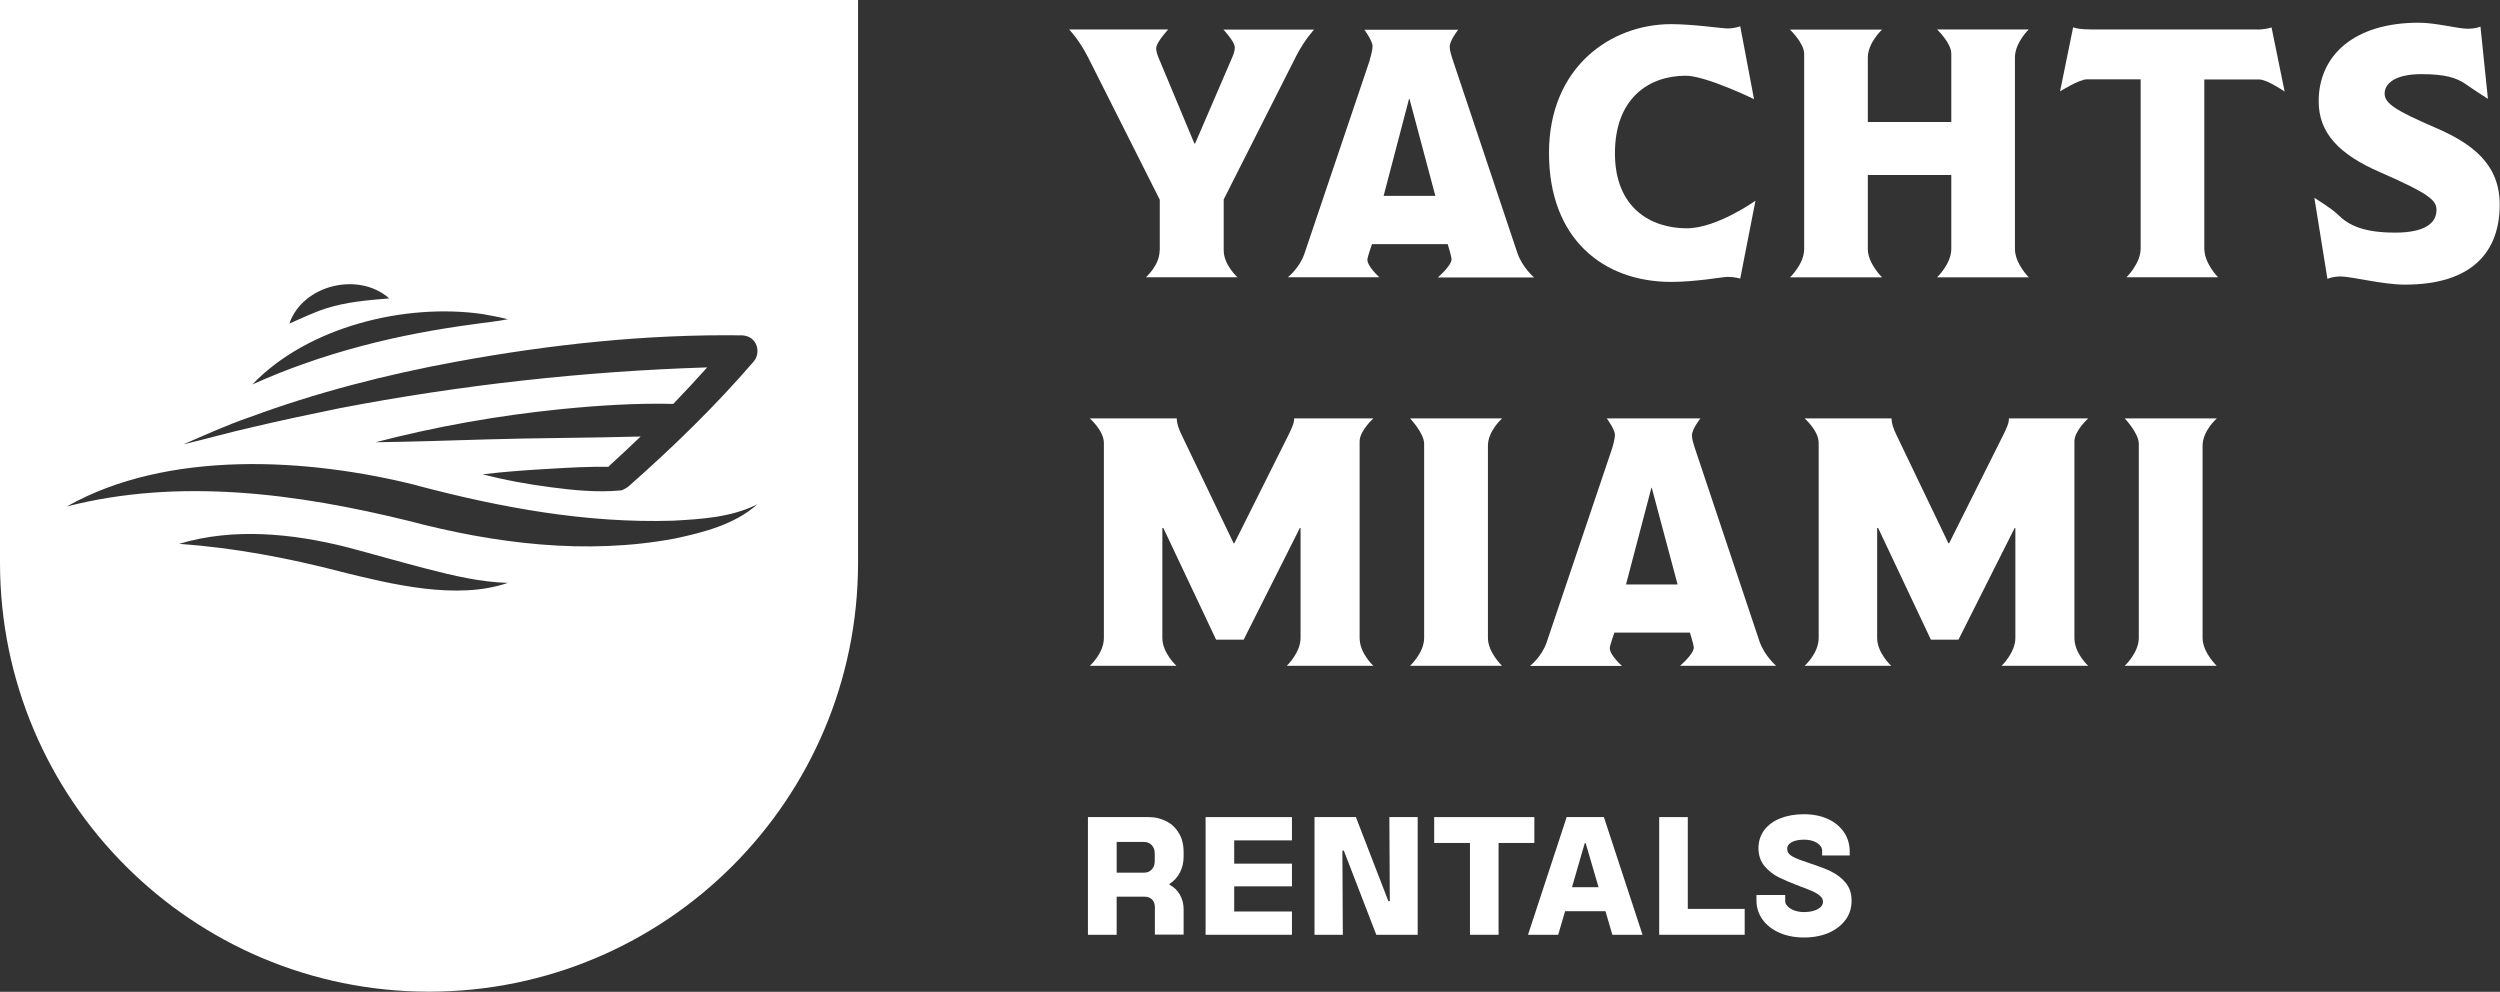 <svg xmlns="http://www.w3.org/2000/svg" id="Capa_2" data-name="Capa 2" viewBox="0 0 174 69.03"><rect x="0" y="0" width="174" height="69.03" fill="#333333" stroke="none"/><defs><style>      .cls-1 {        fill: #fff;      }    </style></defs><g id="Content"><g><path class="cls-1" d="M95.58,29.12h-5.51c.02.3-.17.71-.42,1.21l-3.74,7.48h-.05l-3.59-7.48c-.25-.49-.37-.91-.37-1.21h-6.05s.98.86.98,1.7v13.58c0,1.08-.98,1.94-.98,1.94h6.03s-.98-.89-.98-1.94v-7.65h.07l3.67,7.77h1.92l3.91-7.77h.05v7.65c0,1.03-.96,1.94-.96,1.94h6.03s-.96-.86-.96-1.94v-13.68c0-.74.96-1.6.96-1.6Z"></path><path class="cls-1" d="M104.54,29.12h-6.4s.98,1.03.98,1.77v13.51c0,1.03-.98,1.94-.98,1.94h6.4s-.98-.94-.98-1.94v-13.38c0-1.03.98-1.89.98-1.89Z"></path><path class="cls-1" d="M112.88,46.34s-.84-.74-.84-1.23c0-.17.32-1.08.32-1.08h5.26s.27.89.27,1.03c0,.47-.96,1.28-.96,1.28h6.69s-.81-.69-1.16-1.7l-4.4-13.16c-.2-.59-.3-.91-.3-1.18,0-.44.59-1.18.59-1.18h-6.52s.57.76.57,1.16c0,.22-.12.69-.2.94l-4.55,13.48c-.34,1.01-1.16,1.65-1.16,1.65h6.37ZM114.94,33.94h.02l1.8,6.74h-3.59l1.77-6.74Z"></path><path class="cls-1" d="M145.33,29.12h-5.51c.02.3-.17.71-.42,1.21l-3.74,7.48h-.05l-3.59-7.48c-.25-.49-.37-.91-.37-1.21h-6.05s.98.86.98,1.7v13.58c0,1.08-.98,1.94-.98,1.94h6.03s-.98-.89-.98-1.94v-7.65h.07l3.67,7.77h1.92l3.91-7.77h.05v7.65c0,1.03-.96,1.94-.96,1.94h6.03s-.96-.86-.96-1.94v-13.68c0-.74.96-1.6.96-1.6Z"></path><path class="cls-1" d="M154.28,29.12h-6.4s.98,1.03.98,1.77v13.51c0,1.03-.98,1.94-.98,1.94h6.4s-.98-.94-.98-1.94v-13.38c0-1.03.98-1.89.98-1.89Z"></path><path class="cls-1" d="M0,39.16c0,16.49,13.37,29.86,29.86,29.86h0c16.49,0,29.86-13.37,29.86-29.86V0H0v39.16ZM23.73,39.79c-3.71-.96-7.4-1.66-11.26-1.94,3.8-1.14,7.91-.72,11.7.24,1.86.49,3.7,1.03,5.54,1.5,1.85.48,3.71.92,5.63.98-3.54,1.22-8.1.09-11.63-.78ZM27.08,20.77c-1.56.13-2.95.24-4.4.7-.88.28-1.69.69-2.54,1.05.93-2.71,4.84-3.63,6.95-1.75ZM33.59,21.86c.59.1,1.17.21,1.75.36-.79.16-1.56.22-2.33.34-5.33.7-10.52,1.98-15.45,4.2,3.85-4.02,10.63-5.68,16.04-4.9ZM17.34,29.05c4.67-1.73,9.53-2.98,14.43-3.88,6.54-1.2,13.23-1.92,19.89-1.83,1.07.06,1.33,1.24.78,1.84,0,0,0,0,0,0-2.68,3.11-5.62,5.96-8.69,8.67-.07.06-.15.11-.23.15-.11.07-.23.13-.39.14-1.62.14-3.21-.02-4.81-.23-1.59-.21-3.17-.49-4.72-.9,1.59-.19,3.18-.3,4.77-.39,1.31-.08,2.66-.15,3.98-.13.03-.03.06-.07.09-.1.72-.66,1.44-1.33,2.15-2.01-3.48.1-7.39.1-10.64.2-2.52.07-5.29.17-7.81.2,4.22-1.1,8.53-1.86,12.87-2.3,2.61-.26,5.21-.43,7.84-.37,0,0,0,0,.01,0,.8-.83,1.59-1.68,2.36-2.54-8.59.27-17.21,1.23-25.63,2.85-2.01.42-4.02.83-6.02,1.31-.59.13-1.81.43-2.4.59-.8.21-1.6.41-2.41.61,1.49-.65,3.06-1.36,4.6-1.89ZM29.06,33.8c5.79,1.53,11.77,2.63,17.78,2.44,1.99-.11,4.06-.23,5.87-1.14-1.57,1.4-3.72,1.95-5.73,2.38-6.17,1.16-12.53.36-18.55-1.23-7.73-1.9-15.95-3.01-23.78-1,7.02-3.97,16.82-3.38,24.4-1.46Z"></path><path class="cls-1" d="M80.71,17.43c0,1.04-.96,1.87-.96,1.87h6.38s-.96-.86-.96-1.87v-3.55l5.03-9.95c.59-1.16,1.26-1.87,1.26-1.87h-6.31s.79.84.79,1.23c0,.15-.02.34-.15.64l-2.61,6.06h-.05l-2.51-6.01c-.1-.25-.15-.47-.15-.62,0-.42.84-1.31.84-1.31h-6.9s.67.67,1.31,1.92l5,9.93v3.52Z"></path><path class="cls-1" d="M95.35,4.15l-4.56,13.5c-.34,1.01-1.16,1.65-1.16,1.65h6.38s-.84-.74-.84-1.23c0-.17.32-1.08.32-1.08h5.27s.27.89.27,1.04c0,.47-.96,1.28-.96,1.28h6.7s-.81-.69-1.16-1.7l-4.41-13.18c-.2-.59-.3-.91-.3-1.18,0-.44.59-1.18.59-1.18h-6.53s.57.76.57,1.16c0,.22-.12.69-.2.94ZM98.08,6.88h.02l1.8,6.75h-3.6l1.77-6.75Z"></path><path class="cls-1" d="M116.31,19.62c1.75,0,3.6-.35,3.92-.35.52,0,.89.12.89.12l1.06-5.42s-2.69,1.92-4.78,1.92c-2.46,0-5-1.38-5-5.22s2.37-5.4,4.93-5.4c1.4,0,4.75,1.63,4.75,1.63l-.96-5.07s-.37.15-.89.15c-.39,0-2.37-.3-3.92-.3-4.19,0-8.5,2.98-8.5,8.97s3.79,8.97,8.5,8.97Z"></path><path class="cls-1" d="M124.58,19.3h6.41s-.99-.96-.99-1.97v-5.15h5.81v5.15c0,1.03-.99,1.97-.99,1.97h6.38s-.96-.96-.96-1.97V4c0-1.03.96-1.95.96-1.95h-6.38s.99.94.99,1.68v4.76h-5.81v-4.48c0-1.03.99-1.95.99-1.95h-6.41s.99.94.99,1.68v13.6c0,1.03-.99,1.97-.99,1.97Z"></path><path class="cls-1" d="M157.1,2.05h-11.55c-.67,0-1.08-.07-1.26-.15l-.91,4.46s1.33-.84,1.87-.84h3.74v11.78c0,1.04-.99,2-.99,2h6.38s-.96-.96-.96-2V5.53h3.82c.54,0,1.77.84,1.77.84l-.91-4.46c-.2.07-.64.15-1.01.15Z"></path><path class="cls-1" d="M169.49,8.88c-2.81-1.21-3.52-1.7-3.52-2.37s.69-1.35,2.56-1.35c1.7,0,2.44.27,3.03.66.49.35,1.6,1.06,1.6,1.06l-.52-5.03c-.15.07-.47.15-.89.15-.67,0-2.22-.42-3.4-.42-4.56,0-6.97,2.32-6.97,5.47,0,2.19,1.4,3.7,4.31,4.95,3.42,1.5,3.89,1.95,3.89,2.61,0,.91-.79,1.58-2.88,1.58-2.22,0-3.25-.52-3.99-1.26-.42-.42-1.63-1.16-1.63-1.16l.91,5.64c.15-.07.49-.17.91-.17.76,0,2.93.57,4.48.57,4.71,0,6.6-2.31,6.6-5.57,0-2.88-2-4.29-4.51-5.37Z"></path><path class="cls-1" d="M81.21,57.18c-.37-.2-.79-.31-1.26-.31h-4.23v8.19h2v-2.65h1.96c.21,0,.38.07.51.2.13.14.19.31.19.53v1.91h2v-1.77c0-.37-.09-.71-.26-1.01-.17-.3-.41-.53-.72-.69v-.06c.31-.2.55-.46.72-.79.17-.33.26-.69.26-1.1v-.36c0-.47-.1-.89-.31-1.25-.21-.37-.5-.65-.86-.85ZM80.37,59.94c0,.24-.07.43-.21.58-.14.15-.32.22-.55.22h-1.89v-2.14h1.89c.23,0,.41.07.55.22.14.15.21.34.21.57v.55Z"></path><polygon class="cls-1" points="83.91 65.06 89.92 65.06 89.92 63.44 85.9 63.44 85.9 61.69 89.92 61.69 89.92 60.11 85.9 60.11 85.9 58.49 89.92 58.49 89.92 56.87 83.91 56.87 83.91 65.06"></polygon><polygon class="cls-1" points="96.73 62.72 96.63 62.72 94.37 56.87 91.49 56.87 91.49 65.06 93.46 65.06 93.43 59.2 93.53 59.2 95.79 65.06 98.67 65.06 98.67 56.87 96.7 56.87 96.73 62.72"></polygon><polygon class="cls-1" points="106.79 56.87 99.82 56.87 99.82 58.67 102.31 58.67 102.31 65.06 104.3 65.06 104.3 58.67 106.79 58.67 106.79 56.87"></polygon><path class="cls-1" d="M109.04,56.87l-2.69,8.19h2.1l.48-1.64h2.81l.48,1.64h2.1l-2.69-8.19h-2.59ZM109.41,61.75l.89-3.07h.06l.9,3.07h-1.85Z"></path><polygon class="cls-1" points="117.47 56.87 115.48 56.87 115.48 65.06 121.43 65.06 121.43 63.26 117.47 63.26 117.47 56.87"></polygon><path class="cls-1" d="M127.47,60.66c-.39-.18-.88-.37-1.49-.57-.55-.18-.96-.33-1.21-.47-.26-.14-.38-.32-.38-.54,0-.2.11-.36.32-.47s.5-.17.86-.17.67.08.9.23c.23.15.35.33.35.53v.34h1.92v-.26c0-.51-.13-.96-.4-1.36-.27-.39-.64-.7-1.12-.92s-1.04-.33-1.67-.33-1.17.1-1.65.29-.85.47-1.12.83c-.26.36-.39.78-.39,1.25s.14.9.42,1.24c.28.33.62.6,1.01.79s.88.4,1.47.62c.38.14.68.26.88.35.2.09.38.2.51.32.14.12.2.25.2.4,0,.21-.12.38-.37.52-.25.13-.56.2-.95.2-.25,0-.47-.04-.67-.11s-.35-.17-.47-.29c-.12-.12-.17-.23-.17-.36v-.43h-2v.37c0,.5.14.94.42,1.34.28.39.68.7,1.18.92.5.22,1.07.33,1.71.33s1.21-.11,1.71-.32c.5-.22.89-.52,1.18-.91s.42-.84.42-1.34-.14-.92-.42-1.25c-.28-.33-.62-.59-1-.77Z"></path></g></g></svg>